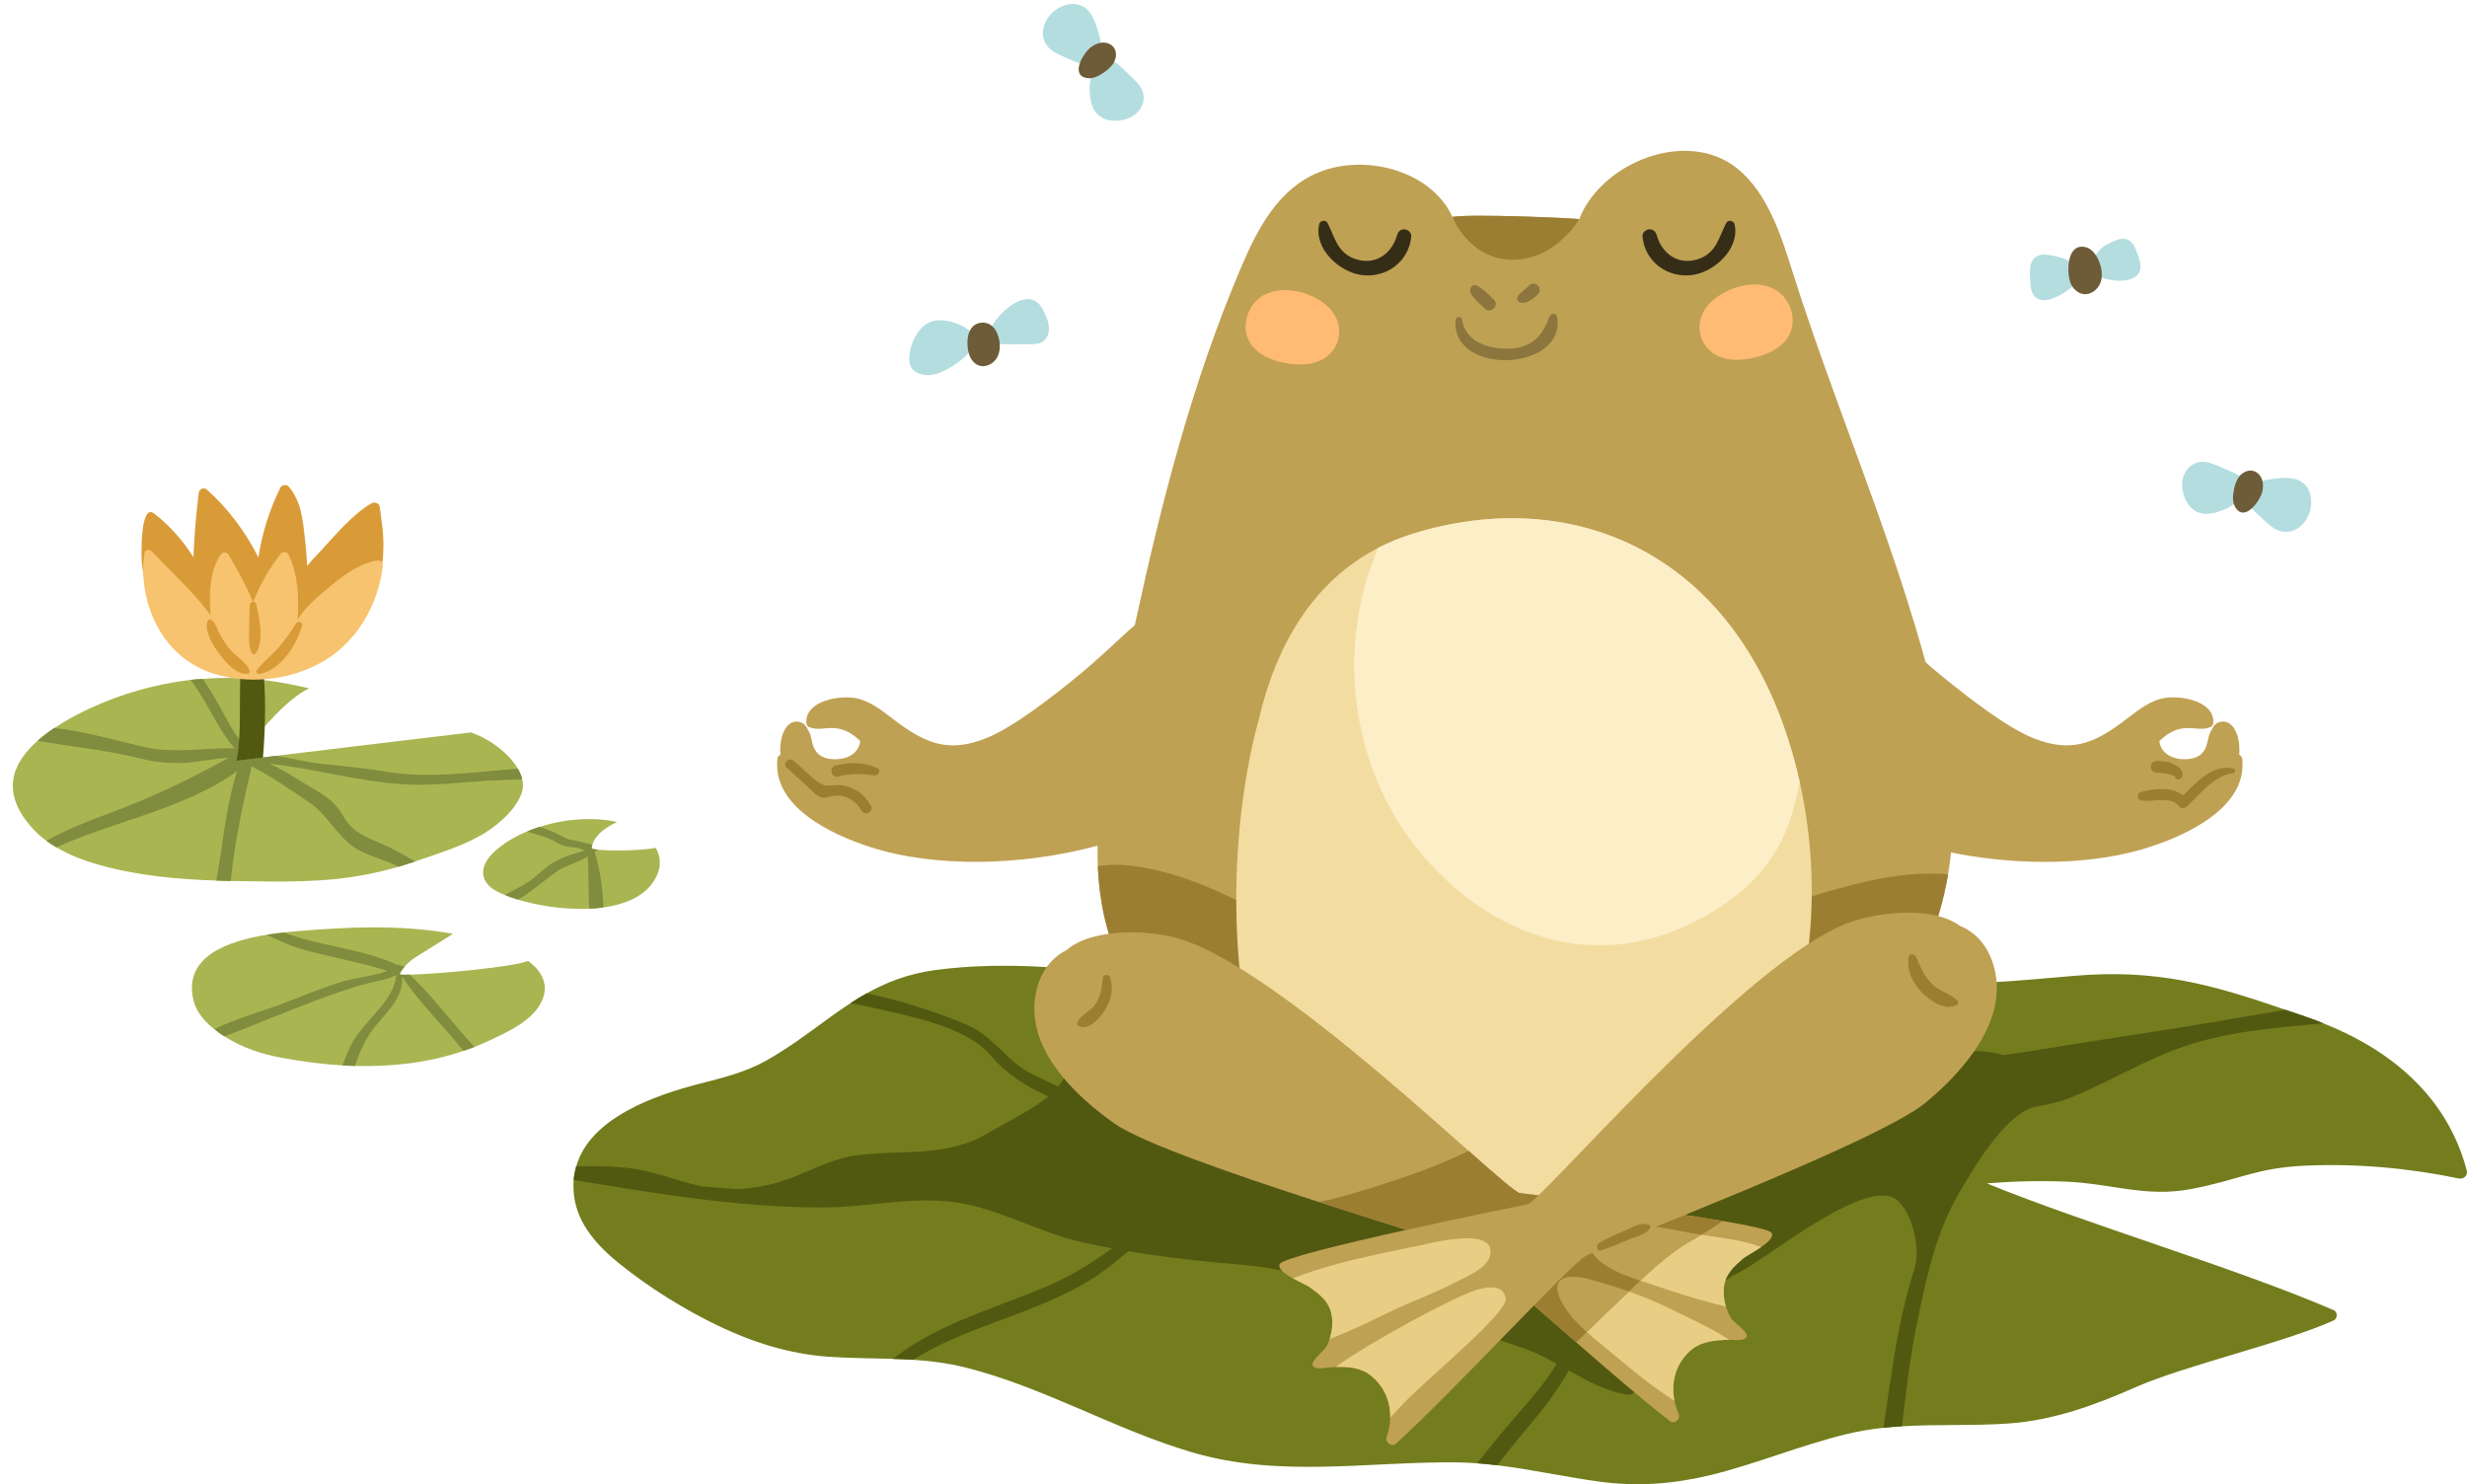 <?xml version="1.0" encoding="UTF-8"?>
<!DOCTYPE svg PUBLIC '-//W3C//DTD SVG 1.0//EN'
          'http://www.w3.org/TR/2001/REC-SVG-20010904/DTD/svg10.dtd'>
<svg height="1502.3" preserveAspectRatio="xMidYMid meet" version="1.0" viewBox="-13.0 -4.0 2496.7 1502.3" width="2496.7" xmlns="http://www.w3.org/2000/svg" xmlns:xlink="http://www.w3.org/1999/xlink" zoomAndPan="magnify"
><defs
  ><clipPath id="a"
    ><path d="M 567 973 L 2483.691 973 L 2483.691 1498.238 L 567 1498.238 Z M 567 973"
    /></clipPath
  ></defs
  ><g
  ><g clip-path="url(#a)"
    ><path d="M 2338.371 1031.762 C 2332.98 1029.48 2327.48 1027.398 2321.879 1025.531 C 2314.52 1022.941 2307.359 1020.559 2300.422 1018.172 C 2224.82 992.246 2169.648 976.484 2085.34 983.742 C 2030.48 988.305 1977.699 994.734 1922.738 988.203 C 1870.781 982.188 1821.32 975.859 1769.16 984.57 C 1714.199 993.906 1661.102 1009.879 1605.422 1015.789 C 1549 1021.898 1492.07 1022.109 1435.352 1019.52 C 1375.102 1016.82 1315.16 1010.809 1255.219 1005.109 C 1223.59 1002.102 1192.691 997.641 1161.789 990.691 C 1092.512 975.344 1003.02 968.188 932.918 977.934 C 905.852 981.668 883.973 990.277 864.164 1001.371 C 858.566 1004.48 853.07 1007.801 847.781 1011.328 C 819.781 1029.48 794.477 1051.559 761.812 1069.809 C 741.176 1081.32 717.844 1087.031 695.238 1092.84 C 650.129 1104.449 584.277 1127.16 570.176 1176.52 C 568.93 1180.879 567.996 1185.441 567.582 1190.309 C 567.27 1195.191 567.27 1200.27 567.895 1205.559 C 571.109 1235.109 592.469 1257.93 614.66 1275.66 C 645.355 1300.129 679.785 1321.602 715.148 1338.5 C 749.574 1354.891 786.078 1366.289 824.137 1369.09 C 846.641 1370.75 868.625 1370.648 890.609 1371.371 C 897.555 1371.578 904.504 1371.891 911.348 1372.309 C 928.77 1373.449 946.09 1375.629 963.512 1379.98 C 1042.941 1399.691 1114.078 1442.41 1192.379 1465.641 C 1281.461 1492.191 1370.121 1475.281 1461.059 1476.109 C 1468.012 1476.219 1474.961 1476.531 1481.91 1477.051 C 1488.648 1477.559 1495.391 1478.191 1502.129 1479.02 C 1537.281 1483.27 1571.82 1491.148 1607.18 1495.82 C 1644.82 1500.789 1681.43 1497.891 1718.238 1488.969 C 1764.801 1477.559 1809.191 1458.789 1855.852 1447.488 C 1868.301 1444.48 1880.738 1442.41 1893.18 1441.16 C 1899.41 1440.441 1905.629 1439.922 1911.852 1439.609 C 1947.422 1437.43 1983.09 1439.301 2019.18 1436.809 C 2064.699 1433.699 2106.809 1418.352 2148.18 1400.102 C 2198.059 1378.012 2299.27 1354.988 2348.949 1332.379 C 2352.781 1330.621 2352.891 1323.781 2348.949 1322.121 C 2249.289 1279.078 2098.199 1234.91 1997.711 1193.738 C 2024.469 1191.559 2051.219 1190.941 2077.77 1191.969 C 2123.301 1193.84 2158.762 1208.148 2204.078 1199.539 C 2253.539 1190.211 2269.512 1178.078 2320.219 1175.801 C 2372.379 1173.512 2424.34 1178.18 2475.359 1188.762 C 2480.23 1189.801 2484.801 1185.75 2483.449 1180.672 C 2463.738 1105.898 2407.02 1059.031 2338.371 1031.762" fill="#737d1d"
    /></g
    ><g
    ><path d="M 2321.879 1025.531 C 2314.52 1022.941 2307.359 1020.559 2300.422 1018.172 C 2258.309 1024.809 2216.422 1032.691 2174.422 1039.02 C 2131.07 1045.551 2087.828 1052.5 2044.59 1059.441 C 2034.629 1061.102 2024.57 1062.551 2014.41 1063.898 C 1974.691 1051.25 1922.641 1071.578 1884.988 1081.531 C 1827.961 1096.781 1770.09 1113.059 1710.57 1112.949 C 1653.43 1112.852 1600.441 1093.559 1547.551 1073.859 C 1496.941 1054.988 1446.031 1039.43 1392.73 1029.68 C 1336.422 1019.422 1278.859 1012.988 1221.719 1009.879 C 1176.301 1007.391 1130.16 1010.5 1094.07 1041.09 C 1090.539 1043.988 1092.102 1048.039 1095.109 1050.012 C 1088.051 1054.051 1081.941 1059.129 1077.48 1065.359 C 1070.219 1075.309 1065.449 1086.301 1057.98 1095.738 C 1049.27 1091.699 1040.559 1087.551 1032.059 1083.398 C 1005.199 1070.328 993.27 1045.031 965.168 1033.102 C 933.957 1019.93 899.422 1008.84 864.164 1001.371 C 858.566 1004.48 853.07 1007.801 847.781 1011.328 C 855.453 1012.68 863.023 1014.23 870.699 1015.988 C 907.824 1024.699 964.754 1034.559 990.16 1064.84 C 1004.781 1082.262 1025.211 1095.641 1047.922 1105.699 C 1030.5 1120.109 1006.648 1131.102 987.566 1142.512 C 945.156 1167.91 901.289 1159.309 854.52 1165.219 C 831.809 1168.121 812.73 1178.281 791.781 1186.68 C 773.012 1194.148 753.102 1198.82 733.09 1199.539 C 721.266 1198.82 709.34 1197.879 697.52 1196.738 C 673.977 1191.969 651.992 1182.328 628.145 1178.91 C 608.957 1176.211 589.566 1176 570.176 1176.52 C 568.93 1180.879 567.996 1185.441 567.582 1190.309 C 651.477 1204.109 738.066 1218.621 822.684 1218.109 C 864.785 1217.789 909.379 1207.012 952.414 1212.711 C 997.316 1218.621 1038.281 1243.621 1082.66 1253.469 C 1092.512 1255.648 1102.469 1257.621 1112.422 1259.48 C 1091.48 1274.93 1070.012 1287.898 1045.738 1298.27 C 1000.949 1317.449 953.242 1330.719 911.66 1356.75 C 904.398 1361.32 897.348 1366.191 890.609 1371.371 C 897.555 1371.578 904.504 1371.891 911.348 1372.309 C 951.688 1346.488 999.078 1334.039 1042.941 1315.379 C 1062.539 1307.078 1081.73 1297.75 1099.359 1285.719 C 1109.73 1278.559 1119.27 1270.371 1128.91 1262.391 C 1158.988 1267.469 1189.27 1271.199 1219.648 1273.898 C 1253.98 1277.012 1290.578 1278.98 1321.789 1295.262 C 1336.211 1302.73 1345.75 1317.352 1359.648 1324.301 C 1370.02 1329.379 1375.82 1324.809 1386.609 1323.262 C 1414.191 1319.211 1442.5 1332.488 1468.32 1340.781 C 1489.27 1347.52 1510.32 1353.949 1531.059 1361.422 C 1541.852 1365.262 1552.109 1370.648 1562.379 1376.25 C 1551.488 1394.602 1537.391 1410.68 1523.488 1426.75 C 1509.602 1442.82 1495.488 1459.621 1481.91 1477.051 C 1488.648 1477.559 1495.391 1478.191 1502.129 1479.02 C 1514.68 1462.941 1527.641 1447.18 1540.809 1431.52 C 1553.98 1415.762 1565.078 1400 1574.621 1383.09 C 1594.012 1394.09 1613.5 1404.871 1635.391 1407.77 C 1638.391 1408.078 1640.98 1405.391 1641.809 1402.801 C 1660.789 1346.59 1700.199 1308.738 1751.531 1281.359 C 1778.801 1266.852 1878.98 1184.922 1907.5 1211.16 C 1923.262 1225.68 1930.719 1260.52 1924.398 1280.531 C 1915.27 1308.949 1909.051 1338.09 1904.18 1367.539 C 1900.238 1391.91 1896.609 1416.48 1893.18 1441.16 C 1899.41 1440.441 1905.629 1439.922 1911.852 1439.609 C 1915.898 1406.012 1919.629 1372.41 1926.16 1339.949 C 1935.289 1294.84 1944.621 1247.871 1967.43 1207.531 C 1981.738 1182.328 2016.07 1123.012 2046.141 1116.48 C 2057.961 1113.891 2069.988 1112.02 2081.609 1107.352 C 2118.941 1092.32 2153.371 1071.16 2191.32 1057.27 C 2239.02 1039.84 2288.801 1036.32 2338.371 1031.762 C 2332.98 1029.48 2327.48 1027.398 2321.879 1025.531" fill="#515910"
    /></g
    ><g
    ><path d="M 1956.75 755.914 C 1924.922 589.578 1851.809 431.949 1801.102 271.012 C 1789.59 234.512 1776 191.262 1745 166.379 C 1694.078 125.52 1607.391 160.57 1585.191 217.91 C 1580.73 216.672 1474.648 212.309 1456.922 215.531 C 1435.039 168.031 1367.73 151.238 1321.172 170.629 C 1280.629 187.43 1259.988 227.039 1243.602 265.309 C 1193.41 382.488 1162.301 504.957 1135.449 628.777 C 1127.359 666.109 1119.68 703.543 1111.91 740.98 C 1104.441 777.273 1098.32 814.816 1097.801 851.938 C 1097.699 858.887 1097.801 865.836 1098.012 872.68 C 1099.461 906.59 1106.102 939.98 1120.93 971.715 C 1125.898 982.5 1131.5 992.973 1137.52 1003.129 C 1180.969 1076.859 1249.52 1135.77 1327.398 1172.691 C 1327.398 1172.691 1327.398 1172.691 1327.5 1172.789 C 1355.5 1186.059 1384.641 1196.539 1414.301 1203.898 C 1524.219 1231.07 1644.301 1211.57 1743.961 1158.578 C 1759.719 1150.18 1774.969 1141.059 1789.48 1131 C 1876.391 1071.68 1941.09 984.676 1958.52 880.871 C 1965.262 841.465 1965.051 799.57 1956.75 755.914" fill="#bfa154"
    /></g
    ><g
    ><path d="M 1878.352 887.613 C 1839.051 896.531 1799.34 908.973 1762.211 924.531 C 1721.352 941.535 1684.75 963.727 1641.301 974.719 C 1552.109 997.535 1457.641 1007.488 1370.02 972.957 C 1289.539 941.328 1218.41 882.219 1130.262 872.059 C 1119.891 870.918 1108.691 870.918 1098.012 872.68 C 1099.461 906.59 1106.102 939.98 1120.93 971.715 C 1125.898 982.5 1131.5 992.973 1137.52 1003.129 C 1172.672 1008.109 1208.969 1009.98 1243.922 1013.711 C 1293.07 1019 1337.77 1028.23 1383.289 1047.93 C 1421.352 1064.422 1458.371 1082.051 1498.289 1093.77 C 1581.359 1117.93 1668.469 1123.43 1754.328 1128.82 C 1765.738 1129.551 1777.559 1130.27 1789.48 1131 C 1876.391 1071.68 1941.09 984.676 1958.52 880.871 C 1931.551 878.797 1903.762 881.91 1878.352 887.613" fill="#9c7e33"
    /></g
    ><g
    ><path d="M 1700.059 274.289 C 1722.551 271.012 1747.961 247.488 1742.461 222.98 C 1741.641 219.301 1735.922 218.012 1734.051 221.609 C 1726.59 235.891 1724.379 251.129 1707.16 257.68 C 1686.648 265.469 1669.141 253.68 1663.512 233.602 C 1662.871 231.309 1661.102 228.941 1658.629 228.398 C 1657.09 228.059 1656.289 227.859 1654.789 228.27 C 1652.012 229.031 1649.012 231.891 1649.262 235.059 C 1651.34 260.809 1674.801 277.969 1700.059 274.289" fill="#362d17"
    /></g
    ><g
    ><path d="M 1364.461 274.289 C 1341.969 271.012 1316.559 247.488 1322.059 222.98 C 1322.879 219.301 1328.59 218.012 1330.469 221.609 C 1337.93 235.891 1340.141 251.129 1357.352 257.68 C 1377.871 265.469 1395.371 253.68 1401 233.602 C 1401.648 231.309 1403.422 228.941 1405.891 228.398 C 1407.422 228.059 1408.23 227.859 1409.73 228.27 C 1412.512 229.031 1415.512 231.891 1415.25 235.059 C 1413.18 260.809 1389.711 277.969 1364.461 274.289" fill="#362d17"
    /></g
    ><g
    ><path d="M 1585.191 217.91 C 1585.191 217.91 1562.07 257.941 1519.762 258.879 C 1473.922 259.91 1456.922 215.531 1456.922 215.531 C 1474.648 212.309 1580.73 216.672 1585.191 217.91" fill="#9c7e33"
    /></g
    ><g
    ><path d="M 1498.879 299.34 C 1493.281 294.109 1488.02 287.859 1480.852 284.879 C 1476.41 283.039 1473.699 288.738 1475.27 292.141 C 1478.262 298.602 1484.84 303.48 1489.828 308.398 C 1495.711 314.191 1504.898 304.969 1498.879 299.34" fill="#8c763e"
    /></g
    ><g
    ><path d="M 1534.711 284.922 C 1531.031 288.66 1525.941 291.609 1523.07 295.969 C 1521.109 298.949 1523.762 302.309 1526.852 302.551 C 1533.109 303.039 1539.379 297.961 1543.531 293.738 C 1549.16 288.012 1540.352 279.18 1534.711 284.922" fill="#8c763e"
    /></g
    ><g
    ><path d="M 1562.82 316.648 C 1562.07 312.34 1556.141 313.199 1554.93 316.648 C 1547.422 338.102 1535.301 349.199 1510.801 348.898 C 1491.629 348.66 1469.73 341.102 1466.578 319.309 C 1466.012 315.379 1460.199 316.648 1459.98 320.211 C 1456.352 377.48 1572.43 371.621 1562.82 316.648" fill="#8c763e"
    /></g
    ><g
    ><path d="M 1808.359 787.438 C 1804.941 772.195 1800.891 757.262 1796.121 742.535 C 1734.109 551 1574.41 487.949 1417.609 535.965 C 1404.859 539.906 1392.93 544.777 1381.84 550.484 C 1315.469 584.703 1278.34 649.309 1260.82 724.699 C 1258.43 733.305 1256.262 742.016 1254.391 750.625 C 1239.352 819.895 1234.891 894.871 1240.488 965.492 C 1246.82 1044.512 1278.969 1114.301 1327.398 1172.691 C 1327.398 1172.691 1327.398 1172.691 1327.5 1172.789 C 1355.5 1186.059 1384.641 1196.539 1414.301 1203.898 C 1524.219 1231.07 1644.301 1211.57 1743.961 1158.578 C 1761.691 1132.141 1776.109 1102.789 1788.551 1071.371 C 1823.602 981.98 1829.301 881.285 1808.359 787.438" fill="#f2dca0"
    /></g
    ><g
    ><path d="M 1796.121 742.535 C 1734.109 551 1574.41 487.949 1417.609 535.965 C 1404.859 539.906 1392.93 544.777 1381.84 550.484 C 1381.531 551.312 1381.109 552.039 1380.801 552.867 C 1337.141 655.945 1355.5 780.906 1429.75 865.215 C 1498.922 943.715 1597.02 977.727 1694.391 932.617 C 1743.539 909.699 1782.738 876.207 1799.539 823.215 C 1803.172 811.602 1806.078 799.57 1808.359 787.438 C 1804.941 772.195 1800.891 757.262 1796.121 742.535" fill="#fceec7"
    /></g
    ><g
    ><path d="M 1779.941 1243.93 C 1778.391 1240.922 1758.371 1236.559 1730.27 1231.789 C 1656.23 1219.141 1525.359 1203.59 1525.359 1203.59 C 1521.309 1203.07 1501.82 1186.059 1473.301 1160.859 C 1400.398 1096.359 1268.602 978.352 1188.02 948.59 C 1155.672 936.664 1093.449 934.07 1066.48 957.508 C 1051.762 965.18 1040.461 978.145 1035.691 999.609 C 1023.238 1055.609 1073.852 1104.352 1115.219 1133.379 C 1142.602 1152.57 1236.449 1185.031 1320.859 1212.301 C 1394.488 1236.148 1460.961 1256.27 1470.289 1260.41 C 1480.77 1265.078 1530.23 1309.359 1582.289 1354.68 C 1616.199 1384.34 1651.148 1414.309 1676.969 1434.32 C 1681.738 1438.051 1688.27 1432.25 1685.891 1426.961 C 1684.02 1422.711 1682.57 1418.352 1681.641 1413.891 C 1677.801 1395.328 1682.781 1376.25 1697.922 1362.871 C 1708.391 1353.539 1723.629 1352.289 1737.121 1352.09 L 1738.148 1352.09 C 1742.199 1352.09 1747.281 1352.922 1751.32 1351.57 C 1763.039 1347.73 1742.199 1335.809 1738.77 1330 C 1736.699 1326.371 1734.941 1322.43 1733.691 1318.379 C 1731.621 1311.852 1730.891 1304.801 1731.828 1297.949 C 1733.59 1284.988 1741.781 1277.84 1751.109 1269.75 C 1753.602 1267.672 1762.211 1263.109 1769.469 1258.129 C 1776.422 1253.359 1782.23 1248.07 1779.941 1243.93" fill="#bfa154"
    /></g
    ><g
    ><path d="M 1737.121 1352.09 C 1716.578 1338.609 1693.148 1328.648 1671.16 1317.762 C 1650.422 1307.5 1619.621 1297.328 1597.219 1291.211 C 1571.398 1284.059 1551.281 1289.141 1570.988 1319.73 C 1582.191 1337.148 1599.922 1350.121 1615.469 1363.18 C 1633.73 1378.43 1651.98 1393.879 1671.781 1407.262 C 1675.102 1409.539 1678.32 1411.82 1681.641 1413.891 C 1677.801 1395.328 1682.781 1376.25 1697.922 1362.871 C 1708.391 1353.539 1723.629 1352.289 1737.121 1352.09" fill="#e8cd84"
    /></g
    ><g
    ><path d="M 1708.078 1245.691 C 1683.809 1241.852 1657.371 1234.488 1632.691 1236.148 C 1612.262 1237.602 1582.5 1252.641 1605.621 1272.031 C 1620.352 1284.469 1640.781 1290.07 1658.719 1296.09 C 1683.301 1304.281 1708.391 1312.578 1733.691 1318.379 C 1731.621 1311.852 1730.891 1304.801 1731.828 1297.949 C 1733.59 1284.988 1741.781 1277.84 1751.109 1269.75 C 1753.602 1267.672 1762.211 1263.109 1769.469 1258.129 C 1749.969 1250.871 1728.609 1248.91 1708.078 1245.691" fill="#e8cd84"
    /></g
    ><g
    ><path d="M 1525.359 1203.59 C 1521.309 1203.07 1501.82 1186.059 1473.301 1160.859 C 1441.98 1176.309 1408.898 1187.621 1374.68 1198.398 C 1360.578 1202.762 1346.371 1206.91 1332.059 1210.328 C 1328.852 1211.16 1324.91 1211.781 1320.859 1212.301 C 1394.488 1236.148 1460.961 1256.27 1470.289 1260.41 C 1480.77 1265.078 1530.23 1309.359 1582.289 1354.68 C 1585.82 1351.148 1589.34 1347.629 1592.871 1344.211 C 1603.129 1333.941 1613.609 1323.879 1624.191 1313.93 C 1627.922 1310.398 1631.762 1306.77 1635.488 1303.141 C 1639.328 1299.512 1643.16 1295.879 1647 1292.148 C 1658.102 1281.672 1669.609 1271.41 1681.84 1262.488 C 1690.449 1256.27 1699.578 1251.078 1708.699 1245.789 C 1716.059 1241.441 1723.43 1236.98 1730.27 1231.789 C 1656.23 1219.141 1525.359 1203.59 1525.359 1203.59" fill="#9c7e33"
    /></g
    ><g
    ><path d="M 1597.219 1291.211 C 1571.398 1284.059 1551.281 1289.141 1570.988 1319.73 C 1576.898 1328.859 1584.57 1336.84 1592.871 1344.211 C 1603.129 1333.941 1613.609 1323.879 1624.191 1313.93 C 1627.922 1310.398 1631.762 1306.77 1635.488 1303.141 C 1622.109 1298.469 1608.629 1294.328 1597.219 1291.211" fill="#bfa154"
    /></g
    ><g
    ><path d="M 1708.078 1245.691 C 1683.809 1241.852 1657.371 1234.488 1632.691 1236.148 C 1612.262 1237.602 1582.5 1252.641 1605.621 1272.031 C 1617.238 1281.781 1632.379 1287.379 1647 1292.148 C 1658.102 1281.672 1669.609 1271.41 1681.84 1262.488 C 1690.449 1256.27 1699.578 1251.078 1708.699 1245.789 C 1708.488 1245.789 1708.289 1245.691 1708.078 1245.691" fill="#bfa154"
    /></g
    ><g
    ><path d="M 2004.352 972.336 C 1997.82 951.387 1985.578 939.359 1970.23 932.93 C 1941.512 911.672 1879.699 919.242 1848.391 933.758 C 1740.02 983.949 1546.719 1211.988 1532.621 1214.988 C 1532.512 1214.988 1286.949 1264.359 1282.078 1275.449 C 1280 1280.121 1287.262 1285.301 1295.352 1289.871 L 1295.461 1289.871 C 1302.609 1293.809 1310.391 1297.23 1312.77 1298.988 C 1322.73 1306.25 1331.539 1312.781 1334.34 1325.539 C 1336.211 1333.941 1335.379 1343.07 1332.578 1351.262 C 1331.852 1353.641 1330.922 1355.82 1329.879 1358 C 1326.98 1364.012 1307.172 1377.602 1319.199 1380.5 C 1323.25 1381.539 1328.23 1380.398 1332.371 1379.98 C 1334.449 1379.781 1336.52 1379.672 1338.602 1379.57 C 1350.621 1379.148 1363.48 1380.09 1373.23 1387.449 C 1387.539 1398.23 1394.281 1414.199 1393.969 1430.898 C 1393.871 1437.328 1392.621 1443.969 1390.34 1450.398 C 1388.48 1455.891 1395.422 1461.18 1399.98 1457.031 C 1461.172 1401.34 1575.449 1276.281 1591.941 1267.16 C 1611.219 1256.469 1887.48 1152.148 1935.699 1112.121 C 1974.691 1079.871 2021.148 1027.191 2004.352 972.336" fill="#bfa154"
    /></g
    ><g
    ><path d="M 1188.75 620.789 C 1189.059 620.48 1189.469 620.168 1189.891 619.859 C 1192.48 618.094 1190.82 613.945 1188.129 614.051 C 1187.5 606.379 1186.98 598.809 1186.57 591.34 C 1186.359 588.125 1181.281 586.984 1180.039 590.199 C 1179.93 590.199 1176.609 590.305 1176.41 600.258 C 1159.922 609.176 1147.469 618.406 1135.449 628.777 C 1118.02 643.711 1101.539 660.922 1075.09 682.391 C 1052.281 700.949 1011.828 732.785 984.25 743.469 C 948.16 757.469 925.555 749.586 894.965 726.879 C 882.727 717.855 871.32 707.484 856.285 703.336 C 839.59 698.672 801.113 704.477 803.086 728.02 C 803.293 729.57 804.328 731.438 805.887 731.957 C 811.898 734.137 816.359 733.824 823.102 733.098 C 838.445 731.648 847.988 736.727 857.633 746.062 C 857.219 749.586 855.867 753.008 853.691 755.707 C 847.883 763.07 837.309 765.141 828.387 764.312 C 817.602 763.273 811.277 757.883 808.895 747.203 C 807.961 742.742 807.336 738.492 804.641 734.863 C 803.188 730.816 800.598 727.707 796.035 726.672 C 784.73 724.18 779.027 736.418 777.473 745.23 C 776.539 750.004 776.434 754.98 776.848 759.957 C 775.293 760.684 773.945 762.137 773.84 763.691 C 768.141 812.43 828.594 840.637 866.965 853.082 C 933.438 874.754 1022.102 872.367 1097.801 851.938 C 1128.699 843.645 1157.531 832.238 1181.699 818.34 C 1243.809 782.461 1193.828 680.832 1188.75 620.789" fill="#bfa154"
    /></g
    ><g
    ><path d="M 1840.078 619.879 C 1840.488 620.164 1840.859 620.488 1841.27 620.777 C 1836.109 680.871 1786.141 782.469 1848.32 818.328 C 1931.77 866.453 2069.461 883.578 2163.039 853.125 C 2201.391 840.645 2261.852 812.457 2256.18 763.723 C 2255.988 762.113 2254.699 760.695 2253.148 759.914 C 2253.531 754.949 2253.398 750.004 2252.539 745.203 C 2250.949 736.414 2245.25 724.152 2233.98 726.645 C 2229.391 727.66 2226.801 730.867 2225.289 734.875 C 2222.629 738.461 2222.02 742.711 2221.039 747.176 C 2218.648 757.93 2212.359 763.32 2201.551 764.297 C 2192.648 765.098 2182.129 763.098 2176.262 755.734 C 2174.07 752.996 2172.73 749.551 2172.379 746.094 C 2182.031 736.742 2191.48 731.66 2206.898 733.145 C 2213.641 733.789 2218.02 734.117 2224.059 731.996 C 2225.641 731.441 2226.73 729.57 2226.871 727.98 C 2228.871 704.484 2190.371 698.672 2173.711 703.285 C 2158.699 707.441 2147.211 717.812 2134.98 726.887 C 2104.41 749.586 2081.762 757.445 2045.711 743.473 C 2018.172 732.801 1977.73 700.91 1954.828 682.383 C 1910.16 646.242 1893.98 622.082 1853.559 600.211 C 1853.379 590.051 1849.898 590.184 1849.898 590.184 C 1848.73 586.969 1843.609 588.09 1843.43 591.328 C 1843.031 598.805 1842.469 606.371 1841.852 614.004 C 1839.141 613.988 1837.531 618.105 1840.078 619.879" fill="#bfa154"
    /></g
    ><g
    ><path d="M 1422.18 1256.891 C 1381.109 1265.5 1335.172 1274.102 1295.461 1289.871 C 1302.609 1293.809 1310.391 1297.23 1312.77 1298.988 C 1322.73 1306.25 1331.539 1312.781 1334.34 1325.539 C 1336.211 1333.941 1335.379 1343.07 1332.578 1351.262 C 1359.441 1341.199 1384.949 1327.301 1411.078 1315.789 C 1428.191 1308.32 1445.512 1301.578 1462 1292.871 C 1471.441 1287.898 1490.621 1280.02 1494.352 1268.711 C 1504.93 1236.148 1437.211 1253.68 1422.18 1256.891" fill="#e8cd84"
    /></g
    ><g
    ><path d="M 1480.66 1301.789 C 1456.398 1309.469 1373.441 1354.578 1338.602 1379.57 C 1350.621 1379.148 1363.48 1380.09 1373.23 1387.449 C 1387.539 1398.23 1394.281 1414.199 1393.969 1430.898 C 1399.051 1425.512 1403.719 1420.219 1407.871 1415.969 C 1433.07 1389.828 1513.23 1324.5 1510.84 1310.191 C 1508.461 1295.57 1491.859 1298.27 1480.66 1301.789" fill="#e8cd84"
    /></g
    ><g
    ><path d="M 1655.621 1235.641 C 1647.891 1232.379 1638.289 1238.82 1631.109 1241.789 C 1622.391 1245.41 1613.461 1249 1605.461 1254.051 C 1602.039 1255.359 1602.07 1263.191 1607.711 1261.5 C 1617.789 1258.469 1627.422 1253.73 1637.172 1249.781 C 1643.898 1247.059 1653.469 1245.629 1656.859 1238.672 C 1657.5 1237.352 1656.91 1236.18 1655.621 1235.641" fill="#9c7e33"
    /></g
    ><g
    ><path d="M 1110.43 985.445 C 1109.012 981.355 1103.238 982.109 1102.949 986.457 C 1102.32 995.82 1100.641 1005.102 1095.211 1012.98 C 1090.57 1019.719 1080.898 1023.078 1077.539 1030.23 C 1076.602 1032.23 1077.41 1034.141 1079.449 1034.93 C 1089.461 1038.789 1100.25 1026.051 1105 1018.699 C 1111.34 1008.879 1114.352 996.711 1110.43 985.445" fill="#9c7e33"
    /></g
    ><g
    ><path d="M 1967.859 1008.52 C 1960.641 1001.68 1950.398 999.629 1942.98 992.629 C 1934.781 984.891 1930.559 975.016 1926.41 964.762 C 1925.109 961.566 1919.281 960.312 1918.59 964.762 C 1916.469 978.543 1922.969 991.566 1932.68 1001.172 C 1941.059 1009.449 1955.352 1019.031 1967.25 1013.23 C 1968.969 1012.391 1969.18 1009.77 1967.859 1008.52" fill="#9c7e33"
    /></g
    ><g
    ><path d="M 868.391 811.398 C 861.973 800.074 851.242 792.105 838.039 790.734 C 829.105 789.805 824.148 793.562 815.902 788.164 C 806.715 782.148 798.758 772.98 790.227 766.004 C 785.398 762.055 778.539 768.52 783.234 772.992 C 789.371 778.832 795.746 784.406 802.062 790.047 C 806.309 793.84 812.137 801.074 818.027 802.863 C 822.93 804.352 828.191 801.383 833.16 801.207 C 844.305 800.82 853.844 807.41 859.227 816.754 C 862.637 822.676 871.766 817.355 868.391 811.398" fill="#9c7e33"
    /></g
    ><g
    ><path d="M 874.867 773.383 C 861.574 767.242 846.473 767.164 832.461 770.824 C 825.305 772.691 828.352 783.871 835.516 781.918 C 847.816 778.562 859.25 778.996 871.746 780.789 C 875.816 781.371 879.449 775.5 874.867 773.383" fill="#9c7e33"
    /></g
    ><g
    ><path d="M 2247.52 774.043 C 2226.969 768.465 2210.41 787.512 2196.352 801 C 2185.23 792.141 2166.301 793.895 2153.621 797.742 C 2148.539 799.285 2150.078 805.801 2154.801 806.414 C 2164.559 807.684 2185.039 801.98 2191.52 811.301 C 2193.551 814.219 2197.34 814.934 2200.051 812.402 C 2212.762 800.512 2228.59 780.379 2246.91 778.5 C 2249.328 778.254 2250.148 774.758 2247.52 774.043" fill="#9c7e33"
    /></g
    ><g
    ><path d="M 2192.809 773.207 C 2186.691 767.965 2177.59 765.855 2169.719 766.16 C 2167.352 766.254 2164.34 767.934 2163.949 770.547 C 2163.781 771.676 2163.691 772.594 2163.949 773.727 C 2164.551 776.305 2167.16 778.07 2169.719 778.113 C 2173.281 778.176 2176.789 778.406 2180.289 779.184 C 2181.98 779.559 2183.691 780.027 2185.32 780.59 C 2185.871 780.77 2186.41 780.945 2186.961 781.125 C 2187.41 781.496 2187.762 781.664 2188.051 781.723 C 2188.141 783.598 2189.77 785.281 2192 784.781 C 2197.91 783.453 2196.301 776.195 2192.809 773.207" fill="#9c7e33"
    /></g
    ><g
    ><path d="M 1773.012 285.07 C 1784.309 287.66 1793.98 294.781 1798.988 307.871 C 1802.512 317.09 1802.121 327.93 1797.121 336.43 C 1786.961 353.699 1759.379 361.129 1740.719 360.07 C 1707.82 358.199 1695.238 322.219 1720.031 300.379 C 1733.539 288.48 1755.199 280.988 1773.012 285.07" fill="#ffbb73"
    /></g
    ><g
    ><path d="M 1273.789 291.469 C 1262.672 294.738 1253.449 302.441 1249.238 315.809 C 1246.281 325.219 1247.328 336.02 1252.84 344.199 C 1264.02 360.828 1292.012 366.57 1310.559 364.379 C 1343.289 360.531 1353.672 323.852 1327.602 303.551 C 1313.398 292.488 1291.32 286.32 1273.789 291.469" fill="#ffbb73"
    /></g
    ><g
    ><path d="M 973.598 335.809 C 964.969 325.129 943.965 317.23 930.5 321.211 C 915.664 325.602 906.859 345.852 907.211 360.289 C 907.598 376.02 925.887 378.16 937.875 373.34 C 952.641 367.398 969.121 355.262 975.594 340.512 C 976.418 338.629 975.469 336.301 973.598 335.809" fill="#b4dde0"
    /></g
    ><g
    ><path d="M 1041.309 307.441 C 1026.09 282.121 990.594 318.172 986.641 335.461 C 985.93 338.57 988.59 340.422 991.148 339.84 C 992.629 342.379 995.219 344.289 998.598 344.328 C 1007.5 344.449 1016.398 344.398 1025.301 344.34 C 1031.699 344.301 1038.691 345.238 1043.809 340.609 C 1053.301 332 1046.73 316.449 1041.309 307.441" fill="#b4dde0"
    /></g
    ><g
    ><path d="M 998.18 339.941 C 998.051 339.301 997.906 338.66 997.746 338.031 C 996.441 332.93 993.965 327.859 989.586 324.941 C 985.152 321.988 979.059 321.75 974.414 324.352 C 964.938 329.648 964.969 344.852 967.551 353.93 C 969.051 359.199 972.609 364.191 977.793 365.961 C 984.43 368.23 992.109 364.43 995.727 358.422 C 999.012 352.969 999.426 346.219 998.18 339.941" fill="#6e5b38"
    /></g
    ><g
    ><path d="M 1138.961 80.949 C 1134.73 76.051 1129.691 71.602 1125.07 67.078 C 1118.422 60.59 1112.461 55.391 1102.852 54.738 C 1101.988 54.68 1101.211 54.801 1100.422 54.898 C 1102.309 52.77 1103.352 49.828 1102.609 46.27 C 1100.172 34.5 1097.52 20.309 1090.922 10.031 C 1081.898 -4.02 1064.789 -1.871 1053.34 7.648 C 1042.23 16.898 1037.73 33.672 1048.922 44.828 C 1053.5 49.391 1059.621 51.602 1065.391 54.219 C 1073 57.672 1079.781 60.922 1088.199 61.73 C 1089.27 61.84 1090.281 61.75 1091.238 61.578 C 1089.539 64.801 1088.859 68.672 1089.512 72.25 C 1089.762 73.648 1090.301 74.871 1090.809 76.102 C 1090.18 79.02 1089.68 81.98 1089.738 85.23 C 1089.852 90.941 1090.23 97.18 1092.148 102.602 C 1097.672 118.148 1113.43 120.941 1127.641 116.219 C 1142.941 111.129 1150.199 93.98 1138.961 80.949" fill="#b4dde0"
    /></g
    ><g
    ><path d="M 1115.289 45.898 C 1114.988 45.25 1114.629 44.629 1114.191 44.039 C 1111.719 40.672 1107.391 38.969 1103.219 39.07 C 1099.051 39.172 1095.039 40.898 1091.629 43.301 C 1083.371 49.109 1068.941 73.301 1088.172 75.109 C 1093.648 75.629 1098.898 72.898 1103.48 69.84 C 1107.82 66.93 1112.02 63.5 1114.469 58.891 C 1116.578 54.93 1117.141 49.91 1115.289 45.898" fill="#6e5b38"
    /></g
    ><g
    ><path d="M 2085.5 260.59 C 2084.371 260.699 2083.18 260.91 2082.02 261.051 C 2078.469 258.641 2074.578 257.102 2069.961 256.012 C 2064.238 254.648 2056.32 252.539 2050.559 254.391 C 2038.488 258.27 2041.359 275.41 2042.102 284.969 C 2044.57 317.012 2088.691 289.488 2094.391 272.262 C 2096.141 266.969 2091.352 260 2085.5 260.59" fill="#b4dde0"
    /></g
    ><g
    ><path d="M 2148.328 247.988 C 2146.488 243.422 2143.441 239.199 2138.352 237.969 C 2133.27 236.738 2128.398 239.16 2123.871 241.141 C 2115.328 244.871 2108.949 250.23 2105.52 258.629 C 2103.949 259.969 2102.961 261.969 2103.738 264.051 C 2104.578 266.27 2106.172 267.789 2108.078 268.461 C 2108.262 272.18 2110.5 275.84 2114.809 277.281 C 2124.359 280.48 2139.398 282.172 2148.262 275.98 C 2157.488 269.539 2151.672 256.289 2148.328 247.988" fill="#b4dde0"
    /></g
    ><g
    ><path d="M 2113.148 266.16 C 2112.648 264.148 2111.98 262.18 2111.199 260.281 C 2109.23 255.52 2106.391 250.922 2102.07 248.102 C 2097.762 245.289 2091.75 244.66 2087.531 247.621 C 2078.91 253.672 2079.051 273.77 2082.441 282.359 C 2084.691 288.051 2089.68 292.949 2095.75 293.699 C 2103.121 294.602 2110.23 288.988 2112.77 282.012 C 2114.609 276.949 2114.449 271.43 2113.148 266.16" fill="#6e5b38"
    /></g
    ><g
    ><path d="M 2223.328 464.488 C 2229.512 466.422 2235.602 469.281 2241.578 471.719 C 2250.191 475.238 2257.328 478.641 2261.75 487.199 C 2262.148 487.961 2262.34 488.719 2262.559 489.48 C 2263.77 486.91 2266.051 484.781 2269.609 484.039 C 2281.379 481.609 2295.461 478.379 2307.512 480.352 C 2323.988 483.039 2328.828 499.594 2324.641 513.887 C 2320.578 527.758 2306.988 538.559 2292.289 532.73 C 2286.281 530.344 2281.82 525.605 2277.129 521.359 C 2270.93 515.75 2265.25 510.824 2261.16 503.414 C 2260.641 502.477 2260.309 501.52 2260.09 500.566 C 2257.809 503.406 2254.531 505.57 2250.988 506.402 C 2249.609 506.727 2248.27 506.719 2246.941 506.734 C 2244.512 508.477 2241.988 510.113 2238.988 511.352 C 2233.711 513.527 2227.828 515.656 2222.102 516.047 C 2205.629 517.172 2196.809 503.828 2195.48 488.898 C 2194.059 472.852 2206.91 459.371 2223.328 464.488" fill="#b4dde0"
    /></g
    ><g
    ><path d="M 2264.898 472.262 C 2265.621 472.281 2266.34 472.371 2267.051 472.531 C 2271.121 473.461 2274.41 476.75 2275.969 480.621 C 2277.539 484.488 2277.551 488.859 2276.699 492.941 C 2274.66 502.832 2258.211 525.688 2248.898 508.766 C 2246.238 503.941 2246.648 498.039 2247.648 492.621 C 2248.59 487.488 2250.059 482.27 2253.309 478.191 C 2256.109 474.672 2260.488 472.16 2264.898 472.262" fill="#6e5b38"
    /></g
    ><g
    ><path d="M 536.02 1007.641 C 527.598 1028.789 499.98 1040.93 480.691 1049.84 C 476.188 1052 471.586 1053.859 467.078 1055.719 C 463.457 1057.09 459.832 1058.359 456.113 1059.629 C 420.762 1071.781 383.453 1075.789 346.047 1074.91 C 341.836 1074.711 337.82 1074.52 333.609 1074.32 C 313.438 1073.148 293.461 1070.5 273.777 1066.98 C 252.82 1063.16 231.863 1056.5 214.141 1044.949 C 210.617 1042.891 207.285 1040.441 203.957 1037.602 C 203.172 1037.211 202.391 1036.621 201.703 1035.941 C 192.891 1028.488 185.254 1019.289 182.707 1008.129 C 172.328 963.863 218.059 948.391 257.031 942.125 C 263.102 941.145 268.977 940.363 274.461 939.773 C 279.062 939.188 283.375 938.895 287.289 938.5 C 339.387 934.094 393.539 931.742 445.438 941.145 C 436.82 946.629 428.105 952.113 419.391 957.496 C 411.652 962.395 403.918 966.41 397.848 972.871 C 397.355 973.363 396.77 973.949 396.379 974.535 C 394.422 976.594 392.754 979.043 391.48 981.785 C 391.09 982.469 394.613 982.762 400.688 982.469 L 401.473 982.469 C 428.789 981.98 504.289 975.027 521.527 968.66 C 525.441 971.598 529.066 974.93 531.906 978.551 C 538.074 986.68 540.621 996.375 536.02 1007.641" fill="#a9b551"
    /></g
    ><g
    ><path d="M 467.078 1055.719 C 463.457 1057.09 459.832 1058.359 456.113 1059.629 C 449.941 1052.289 443.871 1044.949 437.703 1037.988 C 422.621 1020.762 406.562 1003.621 393.832 984.328 C 395.691 1004.109 380.219 1018.699 367.098 1034.371 C 357.109 1046.41 351.137 1060.422 346.047 1074.91 C 341.836 1074.711 337.82 1074.52 333.609 1074.32 C 336.152 1067.66 338.797 1061 341.836 1054.641 C 352.801 1030.941 386.293 1009.789 387.957 982.859 C 379.535 987.363 370.234 988.539 359.852 991.086 C 341.246 995.785 323.23 1002.539 305.309 1009.102 C 274.855 1020.461 244.594 1033.488 214.141 1044.949 C 210.617 1042.891 207.285 1040.441 203.957 1037.602 C 226.281 1026.629 251.938 1019.969 274.363 1011.262 C 292.773 1004.012 311.184 996.766 329.984 990.598 C 344.086 985.895 363.77 984.328 379.242 978.648 C 351.527 970.031 323.719 965.039 295.418 957.598 C 281.805 953.973 269.762 948.098 257.031 942.125 C 263.102 941.145 268.977 940.363 274.461 939.773 C 279.062 941.535 283.668 943.301 288.562 944.672 C 322.641 954.953 356.133 957.598 388.445 972.383 C 388.836 972.09 392.949 973.066 396.379 974.535 C 394.422 976.594 392.754 979.043 391.48 981.785 C 391.09 982.469 394.613 982.762 400.688 982.469 L 401.473 982.469 C 419.586 999.117 435.059 1018.898 451.117 1037.5 C 456.211 1043.57 461.598 1049.648 467.078 1055.719" fill="#808c3e"
    /></g
    ><g
    ><path d="M 516.195 789.16 C 516.465 792.145 516.059 795.129 515.109 798.113 C 509.547 814.535 493.262 829.051 479.285 838.008 C 459.609 850.766 434.371 858.5 412.117 866.234 C 410.488 866.777 408.859 867.316 407.234 867.863 C 401.398 869.895 395.836 871.66 390.27 873.289 C 346.035 886.043 308.992 888.621 259.191 888.215 C 246.301 888.078 233.41 887.945 220.52 887.672 C 215.637 887.535 210.887 887.402 206 887.266 C 165.836 885.906 125.941 882.246 87.406 871.387 C 72.48 867.184 57.418 861.621 44.121 853.613 C 40.594 851.715 37.199 849.406 33.945 846.965 C 29.059 843.438 24.445 839.367 20.238 834.754 C -13.008 798.523 -0.93 768.535 25.121 745.738 C 30.281 741.125 35.977 736.781 41.949 732.848 C 53.754 724.977 66.645 718.191 78.992 712.492 C 110.883 697.84 145.074 688.203 179.949 684.133 C 184.152 683.727 188.227 683.32 192.434 683.184 C 214.82 681.285 237.48 681.965 259.871 685.082 C 273.168 686.848 286.602 689.695 299.902 692.684 C 277.781 703.133 251.188 734.613 237.074 752.656 C 230.969 760.527 227.305 765.82 227.305 765.82 C 227.305 765.82 242.773 763.922 265.84 761.07 C 328.938 753.473 448.754 738.953 463.816 737.324 C 470.059 739.77 476.164 742.48 482 746.008 C 491.496 751.574 504.254 762.156 511.176 774.098 C 513.207 777.625 514.703 781.152 515.516 784.816 C 515.922 786.309 516.059 787.668 516.195 789.16" fill="#a9b551"
    /></g
    ><g
    ><path d="M 515.516 784.816 C 504.66 785.223 493.805 785.496 483.086 786.039 C 453.641 787.668 423.246 791.738 393.801 789.703 C 349.293 786.715 304.242 773.828 259.734 768.941 C 273.441 775.184 286.332 783.598 298.949 791.195 C 307.363 796.352 316.453 801.234 323.781 808.02 C 331.383 815.078 334.773 824.711 341.559 831.902 C 352.551 843.438 370.461 847.914 384.301 855.242 C 392.035 859.312 399.633 863.52 407.234 867.863 C 401.398 869.895 395.836 871.66 390.27 873.289 C 389.727 873.02 389.051 872.609 388.508 872.34 C 375.074 865.691 357.977 862.027 345.898 853.883 C 327.176 841.402 319.305 821.184 299.902 808.156 C 281.445 795.809 261.77 781.695 241.688 771.656 C 234.09 804.492 226.898 836.926 222.422 870.711 C 221.742 876.273 221.062 881.973 220.52 887.672 C 215.637 887.535 210.887 887.402 206 887.266 C 207.766 876.68 209.527 866.367 211.023 856.328 C 214.684 829.598 218.758 802.32 227.035 776.539 C 172.348 815.484 104.098 826.34 44.121 853.613 C 40.594 851.715 37.199 849.406 33.945 846.965 C 52.941 836.383 73.293 828.105 95.41 819.961 C 138.832 804.086 178.453 785.09 218.215 763.105 C 203.422 763.516 186.461 767.449 175.879 767.992 C 159.324 768.805 145.617 767.855 129.469 763.785 C 95.141 755.102 59.723 751.98 25.121 745.738 C 30.281 741.125 35.977 736.781 41.949 732.848 C 72.75 736.105 103.824 745.469 132.727 751.98 C 159.324 758.086 184.02 754.285 210.75 753.473 C 215.906 753.336 220.387 753.199 224.59 753.473 C 209.801 737.055 201.523 716.699 189.312 697.84 C 186.324 693.227 183.07 688.613 179.949 684.133 C 184.152 683.727 188.227 683.32 192.434 683.184 C 194.332 686.305 196.367 689.426 198.402 692.547 C 211.43 712.766 220.113 735.02 236.125 753.199 C 236.395 753.066 236.805 752.793 237.074 752.656 C 230.969 760.527 227.305 765.82 227.305 765.82 C 227.305 765.82 242.773 763.922 265.84 761.07 C 282.125 763.379 298.137 767.855 315.234 769.484 C 337.215 771.656 357.027 773.555 378.875 777.219 C 422.297 784.41 466.938 777.219 511.176 774.098 C 513.207 777.625 514.703 781.152 515.516 784.816" fill="#808c3e"
    /></g
    ><g
    ><path d="M 253.125 762.777 C 253.125 762.777 260.379 684.438 248.23 650.375 C 245.953 643.992 235.391 642.562 233.801 650.375 C 227.387 681.879 231.301 714.844 228.918 746.902 C 228.352 754.547 227.844 758.012 226.348 766.047 L 253.125 762.777" fill="#515910"
    /></g
    ><g
    ><path d="M 374.062 530.246 C 373.238 523.008 372.242 515.824 371.25 508.781 C 370.734 505.102 365.727 503.688 362.91 505.391 C 342.996 517.426 327.367 536.531 311.672 553.453 C 306.961 558.535 302.094 563.473 297.914 568.77 C 297.465 559.457 296.629 550.215 295.617 541.289 C 293.465 522.27 291.961 503.516 279.258 488.559 C 277.078 486 272.148 486.66 270.68 489.672 C 259.566 512.426 252.262 535.773 248.5 560.316 C 235.137 533.148 215.332 508.113 196.438 491.691 C 193.02 488.719 188.617 490.93 188.102 495.141 C 185.453 516.703 183.555 538.289 182.781 559.957 C 172.113 543.195 159.324 528.422 142.961 515.75 C 128.707 504.711 129.852 559.227 130.543 565.949 C 136.789 626.637 182.082 680.68 246.438 678.957 C 284.855 677.93 324.156 662.539 348.305 631.934 C 370.488 603.82 377.922 564.098 374.062 530.246" fill="#d99b38"
    /></g
    ><g
    ><path d="M 373.758 565.312 C 370.914 559.109 349.957 569.453 346.227 571.535 C 334.746 577.93 324.633 586.465 314.605 594.879 C 304.453 603.387 294.672 612.379 288.164 623.273 C 289.727 600.293 288.418 575.871 278.828 557.238 C 277.527 554.715 273.109 553.84 271.227 556.262 C 259.215 571.75 250.016 587.938 243.18 605.465 C 236.121 588.723 227.281 572.605 218.34 557.52 C 216.441 554.32 212.211 554.672 210.242 557.52 C 199.59 572.938 198.109 597.262 200.156 618.473 C 196.996 614.277 193.684 610.277 190.598 606.566 C 175.02 587.832 156.77 571.527 140.254 553.66 C 138.27 551.52 133.695 552.363 133.223 555.52 C 131.945 564.008 131.574 572.645 132.215 581.207 C 135.438 624.117 159.586 663.426 201.586 677.301 C 244.398 691.441 297.605 682.707 331.707 652.707 C 354.52 632.641 369.176 603.801 373.711 573.797 C 374.09 571.281 374.891 567.77 373.758 565.312" fill="#f7c36f"
    /></g
    ><g
    ><path d="M 219.398 652.953 C 215.352 648.031 211.898 642.441 208.957 636.797 C 206.605 632.285 205.367 626.98 201.34 623.727 C 199.797 622.48 197.891 622.984 197.172 624.824 C 193.121 635.152 203.52 650.734 209.578 658.617 C 215.719 666.598 227.016 680.262 238.43 677.758 C 239.434 677.535 240.074 676.336 239.781 675.375 C 236.996 666.234 225.367 660.203 219.398 652.953" fill="#d99b38"
    /></g
    ><g
    ><path d="M 246.348 607.395 C 245.516 603.555 239.949 604.652 239.762 608.289 C 239.281 617.422 239.203 626.527 239.055 635.672 C 238.934 643.117 238.41 650.273 241.965 656.988 C 242.844 658.656 245.191 658.445 246.121 656.988 C 254.5 643.926 249.453 621.668 246.348 607.395" fill="#d99b38"
    /></g
    ><g
    ><path d="M 286.711 626.879 C 280.852 636.141 274.43 645.531 266.934 653.535 C 260.324 660.594 252.504 666.594 246.883 674.516 C 245.508 676.449 247.77 678.551 249.699 678.18 C 271.23 674.02 287.191 648.945 292.684 629.398 C 293.699 625.77 288.668 623.781 286.711 626.879" fill="#d99b38"
    /></g
    ><g
    ><path d="M 652.816 879.578 C 644.883 900.633 623.242 910.914 597.684 914.441 C 593.082 915.125 588.281 915.516 583.387 915.715 C 558.316 916.887 531.484 912.676 511.117 906.508 C 506.516 905.137 502.207 903.57 498.289 902.004 C 495.254 900.828 492.512 899.555 490.062 898.281 C 471.164 888.391 472.438 872.039 486.734 858.523 C 495.84 850.008 507.496 842.855 520.617 837.473 C 524.535 835.805 528.648 834.238 532.855 832.965 C 558.613 824.742 587.598 822.586 611.59 827.973 C 599.84 833.457 589.457 840.898 586.422 851.18 C 586.031 852.16 585.836 853.336 585.641 854.414 C 585.641 855.098 588.184 855.59 592.395 856.078 C 605.613 857.352 635.777 857.055 650.66 854.117 C 652.031 856.664 653.109 859.211 653.793 861.953 C 655.266 867.633 655.066 873.605 652.816 879.578" fill="#a9b551"
    /></g
    ><g
    ><path d="M 597.684 914.441 C 593.082 915.125 588.281 915.516 583.387 915.715 C 582.309 898.184 582.996 880.168 581.82 863.027 C 572.125 868.809 558.711 872.332 551.27 877.523 C 537.461 887.02 525.512 898.477 511.117 906.508 C 506.516 905.137 502.207 903.57 498.289 902.004 C 504.164 898.184 510.531 895.246 516.797 891.723 C 525.711 886.531 532.66 879.676 540.691 873.41 C 545.98 869.199 551.66 866.164 557.926 863.52 C 563.41 861.172 571.93 859.406 579.078 856.664 C 575.75 855.59 572.418 854.215 568.602 853.727 C 565.957 853.336 563.41 853.531 560.766 852.941 C 553.129 851.473 547.742 846.383 540.398 843.738 C 533.836 841.387 526.98 839.922 520.617 837.473 C 524.535 835.805 528.648 834.238 532.855 832.965 C 539.223 834.73 545.488 837.176 550.875 839.922 C 555.871 842.367 559.004 844.816 564.586 845.895 C 566.055 846.188 578.297 848.633 586.422 851.18 C 586.031 852.16 585.836 853.336 585.641 854.414 C 585.641 855.098 588.184 855.59 592.395 856.078 C 590.828 857.152 589.949 857.645 588.773 857.938 C 593.863 874.977 597.195 895.051 597.684 914.441" fill="#808c3e"
    /></g
  ></g
></svg
>
